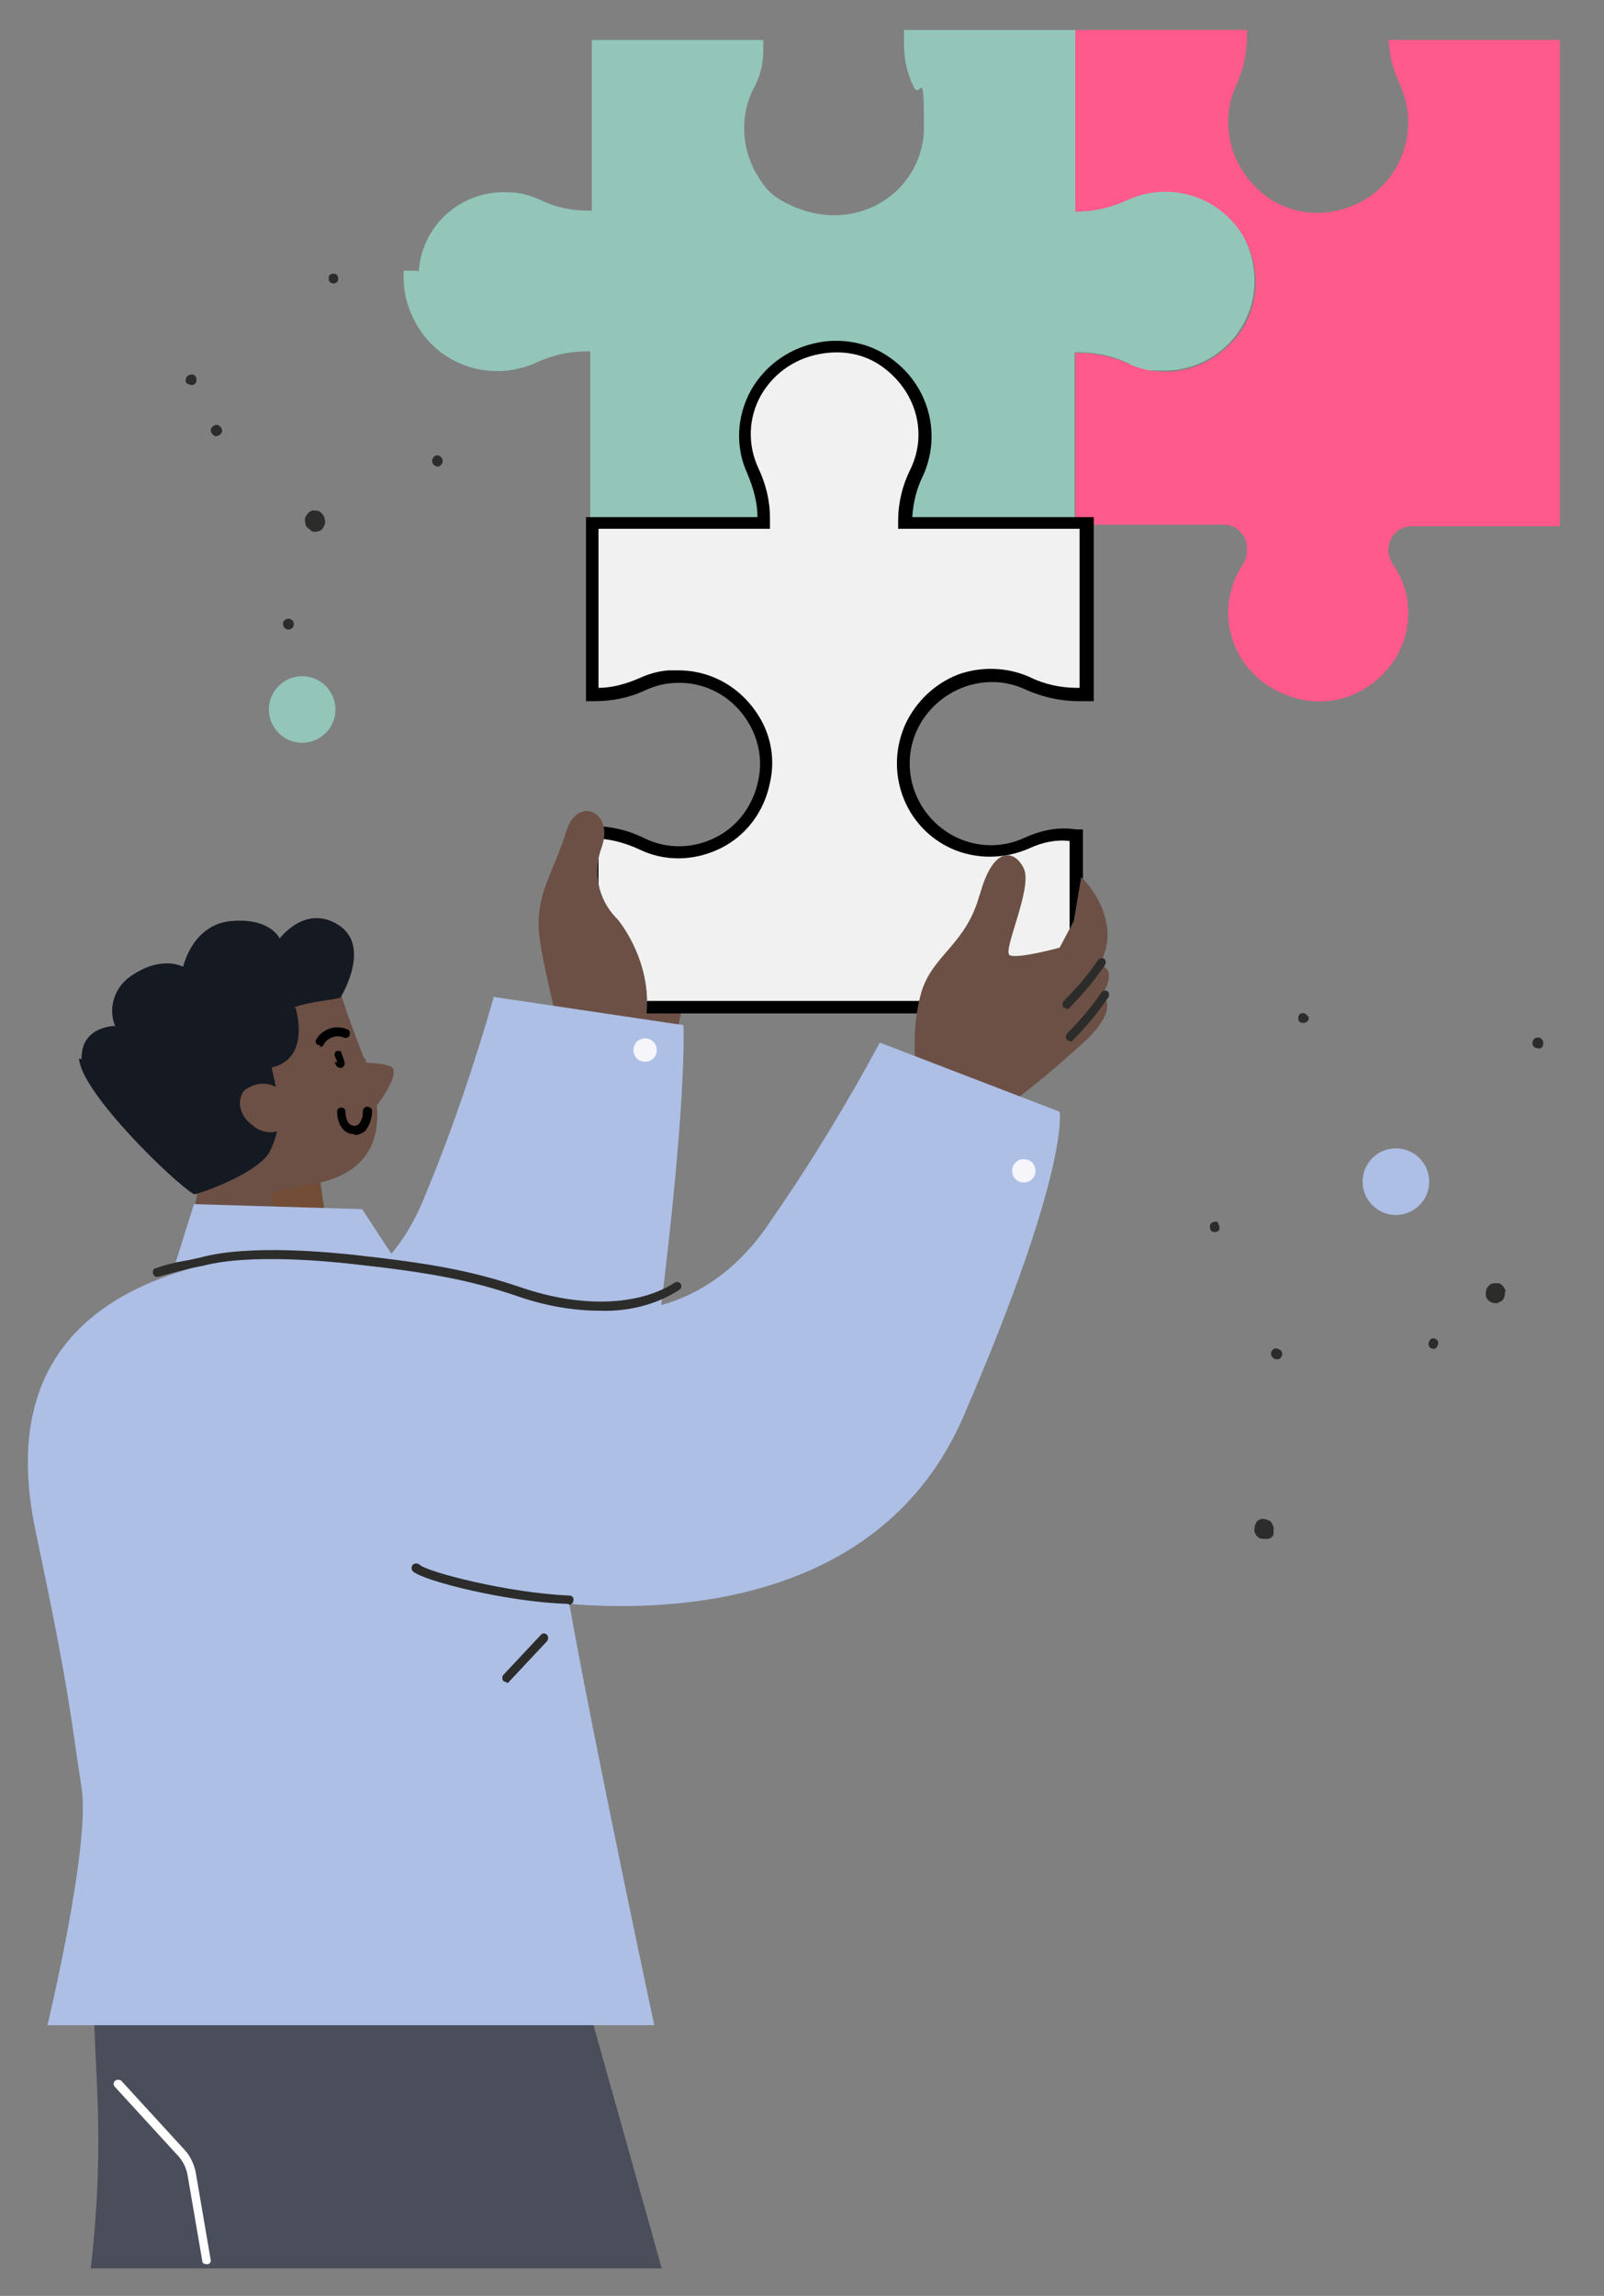 <?xml version="1.0" encoding="UTF-8"?>
<svg id="Layer_2" data-name="Layer 2" xmlns="http://www.w3.org/2000/svg" viewBox="0 0 192.7 275.7">
  <rect x="0" y="0" width="192.7" height="275.7" fill="#808080" stroke="none"/>
  <defs>
    <style>
      .cls-1 {
        fill: #93c5b9;
      }

      .cls-2 {
        fill: #fff;
      }

      .cls-3 {
        fill: #ff5a8b;
      }

      .cls-4 {
        fill: none;
      }

      .cls-5 {
        fill: #734d35;
      }

      .cls-6 {
        fill: #151922;
      }

      .cls-7 {
        fill: #6c5045;
      }

      .cls-8 {
        fill: #f5f5fa;
      }

      .cls-9 {
        fill: #f1f1f1;
      }

      .cls-10 {
        fill: #4a4e5b;
      }

      .cls-11 {
        fill: #adbfe5;
      }

      .cls-12 {
        fill: #2c2c2b;
      }
    </style>
  </defs>
  <g id="Dimensions">
    <g>
      <g id="Path_234587" data-name="Path 234587">
        <path class="cls-10" d="M10.9,272.4c3.8-32.7-6.8-34.7,12.5-59.1l10.7,4.8,32.1,6.9,13.3,47.4H10.9Z"/>
      </g>
      <g id="Path_234588" data-name="Path 234588">
        <path class="cls-7" d="M82.2,119.8l-.9,4.3-12.3-1.9.2-2.4h13Z"/>
      </g>
      <g id="Path_234589" data-name="Path 234589">
        <path class="cls-1" d="M50.3,32.6c.4-5.7,5.3-9.9,11-9.5,1.2,0,2.5.4,3.6.9,1.8.9,3.8,1.3,5.8,1.3h.4V4.8h20.6v1.3c0,1.6-.4,3.2-1.2,4.6-1.7,3.4-1.4,7.5.7,10.7.7,1.2,1.7,2.2,2.9,2.8,8.4,4.6,16.9-1.1,16.9-8.9s-.4-3.3-1.2-4.8c-.8-1.6-1.2-3.4-1.2-5.2v-1.7h20.6v21.8h.1c2.1,0,4.2-.5,6.1-1.4,3.5-1.6,7.5-1.3,10.7.7,1.2.7,2.2,1.7,2.9,2.9,4.8,8.4-1.2,16.9-9.1,16.9s-3-.3-4.4-.9c-1.9-.9-3.9-1.3-6-1.3h-.4v20.6h-20.6v-.2c0-2.1.5-4.1,1.4-6,3-6.2-.9-13.9-8.5-14.9-2.5-.3-5,.2-7.1,1.5-4.8,3.1-6.1,8.7-4.1,13.3.8,1.8,1.3,3.7,1.3,5.7v.5h-20.6v-20.6h-.5c-2.1,0-4.2.5-6.1,1.4-5.7,2.5-12.3,0-14.8-5.7-.8-1.7-1.1-3.5-1-5.4h1.6Z"/>
      </g>
      <g id="Path_234590" data-name="Path 234590">
        <path class="cls-3" d="M166.8,4.8v-.7c0,2.1.5,4.2,1.4,6.1,2.8,6.1-.6,13.6-7.6,15.1-3,.7-6.3,0-8.7-1.9-4.2-3.3-5.4-8.7-3.4-13.1.8-1.8,1.3-3.8,1.3-5.9v-.8h-20.6v21.8h.2c2.1,0,4.2-.5,6.1-1.4,6.1-2.8,13.6.6,15.1,7.6.7,3,0,6.3-1.9,8.7-3.3,4.2-8.7,5.4-13.1,3.4-1.8-.8-3.8-1.3-5.9-1.3h-.5v20.6h17.8c1.5,0,2.8,1.2,2.8,2.8v.4c0,.6-.2,1.1-.5,1.6-3.9,5.9-1.1,14.1,6.6,16.1,2.7.7,5.5.3,7.9-1.1,5.7-3.4,6.9-10.3,3.5-15.1-.3-.5-.5-1-.5-1.6h0c0-1.7,1.2-2.9,2.8-2.9h17.8V4.8h-20.6,0Z"/>
      </g>
      <g id="Group_274096" data-name="Group 274096">
        <g id="Group_274089" data-name="Group 274089">
          <g id="Path_234591" data-name="Path 234591">
            <path class="cls-12" d="M153.8,162.1c.3.2.3.6.1.9-.2.3-.6.3-.9.1-.3-.2-.4-.6-.2-.9,0,0,0,0,0,0,.2-.3.6-.4.9-.1,0,0,0,0,0,0h0Z"/>
          </g>
        </g>
        <g id="Group_274090" data-name="Group 274090">
          <g id="Path_234592" data-name="Path 234592">
            <path class="cls-12" d="M146.3,146.9c.1.1.2.3.2.5,0,0,0,.2,0,.2,0,0,0,.1-.1.2-.3.2-.7.2-.9,0-.2-.3-.2-.7,0-.9.1-.1.3-.2.5-.2.2,0,.3,0,.4.2h0Z"/>
          </g>
        </g>
        <g id="Group_274091" data-name="Group 274091">
          <g id="Path_234593" data-name="Path 234593">
            <path class="cls-12" d="M172.7,161c.2.3,0,.7-.2.9-.3.2-.7,0-.8-.2-.2-.3,0-.7.2-.9.3-.2.7,0,.8.2Z"/>
          </g>
        </g>
        <g id="Group_274092" data-name="Group 274092">
          <g id="Path_234594" data-name="Path 234594">
            <path class="cls-12" d="M157.2,122c.1.3,0,.7-.4.8s-.7,0-.8-.3c-.1-.3,0-.7.3-.8,0,0,0,0,0,0,.3-.1.7,0,.8.4h0Z"/>
          </g>
        </g>
        <g id="Group_274093" data-name="Group 274093">
          <g id="Path_234595" data-name="Path 234595">
            <path class="cls-12" d="M185.4,125.2c0,.2,0,.3-.1.5,0,0-.1.1-.2.2,0,0-.1,0-.2,0-.3,0-.7-.1-.8-.5h0c0-.4.1-.7.5-.8h0c0,0,.2,0,.3,0,0,0,.2,0,.2.1.1,0,.2.2.3.4h0Z"/>
          </g>
        </g>
        <g id="Group_274094" data-name="Group 274094">
          <g id="Path_234596" data-name="Path 234596">
            <path class="cls-12" d="M152.5,182.6c.3.2.4.5.5.8,0,.2,0,.3,0,.5,0,0,0,.2,0,.2,0,0,0,0,0,.1s0,0,0,.1c-.2.3-.4.5-.8.5-.3,0-.7,0-.9-.1s-.5-.4-.6-.8c0-.3,0-.7.2-1,0,0,0,0,0-.1s0,0,0,0c0,0,.1-.1.2-.2.1,0,.3-.2.4-.2.3,0,.7,0,.9.2h0Z"/>
          </g>
        </g>
        <g id="Group_274095" data-name="Group 274095">
          <g id="Path_234597" data-name="Path 234597">
            <path class="cls-12" d="M180.8,155.1c0,.3,0,.6-.2.9,0,.1-.2.2-.3.3-.1,0-.3.1-.4.2-.3,0-.6,0-.9-.2-.3-.2-.5-.5-.5-.8s0-.7.2-.9c.2-.3.5-.5.8-.5.2,0,.3,0,.5,0,.2,0,.3.1.4.2.3.2.4.5.5.8h0Z"/>
          </g>
        </g>
      </g>
      <g id="Group_274105" data-name="Group 274105">
        <g id="Group_274099" data-name="Group 274099">
          <g id="Path_234598" data-name="Path 234598">
            <path class="cls-12" d="M39.5,33.6c0,.2.2.3.3.4.3.1.7,0,.8-.3s0-.7-.3-.8-.7,0-.8.3c0,.2,0,.3,0,.5h0Z"/>
          </g>
        </g>
        <g id="Group_274100" data-name="Group 274100">
          <g id="Path_234599" data-name="Path 234599">
            <path class="cls-12" d="M34.1,75.3c.2.3.6.4.9.2.3-.2.4-.6.2-.9-.2-.3-.6-.4-.9-.2,0,0,0,0,0,0-.3.2-.4.5-.2.9,0,0,0,0,0,0h0Z"/>
          </g>
        </g>
        <g id="Group_274101" data-name="Group 274101">
          <g id="Path_234600" data-name="Path 234600">
            <path class="cls-12" d="M52.1,55.8c.3.3.7.3.9,0,.2-.2.3-.6,0-.9-.3-.3-.7-.3-.9,0-.2.2-.3.6,0,.9Z"/>
          </g>
        </g>
        <g id="Group_274102" data-name="Group 274102">
          <g id="Path_234601" data-name="Path 234601">
            <path class="cls-12" d="M22.6,46.1c.3.2.7.2.9-.1.1-.1.1-.3.1-.5,0-.2-.1-.3-.2-.4-.1-.1-.3-.2-.5-.1-.4,0-.6.4-.6.7,0,.2.1.3.2.4h0Z"/>
          </g>
        </g>
        <g id="Group_274103" data-name="Group 274103">
          <g id="Path_234602" data-name="Path 234602">
            <path class="cls-12" d="M25.7,52.3c.3.2.7,0,.9-.3.2-.3,0-.7-.3-.9s-.7,0-.9.3c-.2.3,0,.7.3.9h0Z"/>
          </g>
        </g>
        <g id="Group_274104" data-name="Group 274104">
          <g id="Path_234603" data-name="Path 234603">
            <path class="cls-12" d="M37.3,63.7c.3.2.6.2.9.1.3,0,.6-.3.7-.6.2-.3.2-.6.1-.9,0-.3-.3-.6-.5-.8s-.6-.2-.9-.2c-.3,0-.6.3-.8.6-.2.3-.2.6-.1,1,0,.3.3.6.6.7h0Z"/>
          </g>
        </g>
      </g>
      <g id="Path_234604" data-name="Path 234604">
        <path class="cls-7" d="M43.7,127c-1.1-2.9-2-5.2-2.6-7.2-.5-2.5-4.8.2-6.4.6-3.1.7-6.2,1.9-8.9,3.5,1.1,3.1,1.9,6.4,2.5,9.6.3,2.1,0,4.1-.9,6-.4.9-.9,1.7-1.4,2.5l-2.2.7-1.6,9.1,17.6-.9-1.3-8.9c9.6-2.3,6.7-11.4,5.3-15h0Z"/>
      </g>
      <g id="Path_234605" data-name="Path 234605">
        <path d="M38.4,125.7c.2,0,.4,0,.5-.3.5-.8,1.5-1.2,2.4-.8.3.1.6,0,.7-.3.1-.3,0-.6-.3-.7-1.4-.6-3,0-3.7,1.2-.2.3,0,.6.2.7,0,0,.2,0,.3,0h0Z"/>
      </g>
      <g id="Path_234606" data-name="Path 234606">
        <path class="cls-7" d="M42.6,125.1l.8,2.5s3.4,0,3.8.7c.7,1.1-2.1,4.7-2.1,4.7,0,0-2.1-3.7-2.2-4.2s-.3-3.8-.3-3.8Z"/>
      </g>
      <g id="Path_234607" data-name="Path 234607">
        <path d="M40.5,127.6c0-.3-.2-.5-.3-.8,0-.3,0-.5.3-.6,0,0,0,0,.1,0,.1,0,.3,0,.4.1,0,0,0,0,0,.1.1.3.2.5.3.8.1.3.2.6,0,.8-.1.2-.3.3-.6.2-.3-.1-.4-.4-.5-.7h0Z"/>
      </g>
      <g id="Path_234608" data-name="Path 234608">
        <path d="M42.6,136.3c.5,0,.9-.2,1.3-.5.5-.7.8-1.5.8-2.4,0-.3-.3-.5-.6-.5-.3,0-.5.3-.5.5,0,.6-.1,1.1-.5,1.6-.1.1-.3.2-.5.2-1.1,0-1.1-1.6-1.1-1.7,0-.3-.2-.5-.5-.5s-.5.2-.5.5c0,.9.4,2.7,2.1,2.7h0,0Z"/>
      </g>
      <g id="Path_234609" data-name="Path 234609">
        <path class="cls-6" d="M9.8,127.2c-.1-4,4-4,4-4l.4.7c-1.4-2.2-.7-5.1,1.4-6.6,3.8-2.7,6.4-1.2,6.4-1.2,0,0,1.1-5.1,5.8-5.5s5.8,2.1,5.8,2.1c0,0,3.1-4.2,7.1-1.6,4,2.6.2,8.7.2,8.7-.9.3-4,.5-5.6,1.2-1.9.8-3.8,3.2-3.3,4.9.6,2,1.1,4.1,1.4,6.2.3,2.1,0,4.1-.9,6-1.2,2.8-9.2,5.5-9.2,5.3-2.2-1.2-13.6-12.2-13.8-16.3h0Z"/>
      </g>
      <g id="Group_274106" data-name="Group 274106">
        <g id="Path_234610" data-name="Path 234610">
          <path class="cls-7" d="M34.8,135.1c-1.3,1.1-3.2,1.2-4.5,0-1.5-1.1-1.9-2.9-1-4.1,1.3-1.1,3.2-1.2,4.5,0,1.5,1.1,1.9,2.9,1,4.1Z"/>
        </g>
        <g id="Path_234611" data-name="Path 234611">
          <path class="cls-7" d="M34.4,134.5c0,0,.1,0,.2,0,.3,0,.4-.4.3-.7h0c-.7-1.9-2.8-3-4.8-2.6-.3,0-.5.3-.4.6,0,.3.3.5.6.4.1,0,2.8-.4,3.6,1.8,0,.2.3.4.5.4h0Z"/>
        </g>
      </g>
      <g id="Path_234612" data-name="Path 234612">
        <path class="cls-6" d="M35.5,121s2.1,6.5-3.4,7.3-4.5-5.7-4-6.2,7.5-1.1,7.5-1.1Z"/>
      </g>
      <g id="Path_234613" data-name="Path 234613">
        <path class="cls-5" d="M38.4,142l-5.1,1.1c-.4,0-.7.5-.6,1,0,.2.1.3.2.4l6.8,6.4-1.3-9Z"/>
      </g>
      <g id="Path_234614" data-name="Path 234614">
        <path class="cls-9" d="M81.5,81.3c-1.5,0-2.9.3-4.3.9-1.8.8-3.7,1.3-5.7,1.3h-.4v-20.6h20.6v-.5c0-2-.5-3.9-1.3-5.7-2.9-6.3,1-13.9,8.7-14.8,2.5-.3,5,.3,7.1,1.6,4.7,3.2,6,8.8,3.9,13.3-.9,1.9-1.4,3.9-1.4,6h0c0,.1,21.8.1,21.8.1v20.6h-1c-2.1,0-4.2-.5-6-1.4-5.3-2.4-11.6-.1-14,5.2-2.4,5.3-.1,11.6,5.2,14,2.8,1.3,5.9,1.3,8.7,0,1.8-.8,3.8-1.3,5.8-.9h.2v20.6h-58.1v-21c2.1,0,4.1.5,5.9,1.4,6,2.8,13.3-.6,14.7-7.5.5-2.4.1-4.9-1.1-7.1-2-3.6-5.6-5.5-9.2-5.5h0Z"/>
        <path d="M130,121.7h-59.6v-22.5h.8c2.2,0,4.3.5,6.3,1.5,2.7,1.3,5.8,1.2,8.4-.1,2.7-1.3,4.6-3.9,5.2-6.9.5-2.3.1-4.6-1-6.6-1.7-3.1-4.8-5-8.2-5.1h-.4c-1.4,0-2.7.3-4,.9-1.9.9-4,1.3-6,1.3h-1.1v-22.1h20.6c0-1.8-.5-3.5-1.2-5.2-1.5-3.2-1.3-6.9.4-10,1.8-3.2,5-5.4,8.9-5.9,2.7-.3,5.4.3,7.6,1.8,4.8,3.2,6.5,9.2,4.2,14.3-.8,1.6-1.2,3.3-1.3,5h21.8v22.1h-1.8c-2.2,0-4.4-.5-6.4-1.4-4.9-2.3-10.7,0-13,4.8-2.3,4.9-.1,10.7,4.8,13,2.6,1.2,5.5,1.2,8.1,0,2.2-1,4.2-1.3,6.2-1h.8v22.1ZM71.9,120.2h56.6v-19.2c-1.5-.2-3.2.1-4.9.9-3,1.3-6.4,1.3-9.3,0-5.7-2.6-8.1-9.3-5.5-15,1.3-2.7,3.5-4.8,6.3-5.9,2.8-1,5.9-.9,8.6.3,1.8.9,3.8,1.3,5.7,1.3h.3v-19.1h-21.8v-.9c0-2.2.5-4.3,1.5-6.3,2.1-4.4.6-9.5-3.6-12.4-1.9-1.3-4.2-1.8-6.6-1.5-3.4.4-6.2,2.3-7.8,5.1-1.5,2.7-1.6,5.9-.3,8.7.9,1.9,1.4,3.9,1.4,6v1.3h-20.6v19.1c1.7,0,3.4-.5,5-1.2,1.1-.5,2.2-.8,3.4-.9h0c0,0,1.2,0,1.2,0,4.1,0,7.8,2.2,9.9,5.9,1.3,2.3,1.7,5,1.1,7.6-.7,3.5-2.9,6.4-6,7.9-3.1,1.5-6.6,1.6-9.7.1-1.5-.7-3.2-1.2-4.9-1.3v19.5Z"/>
      </g>
      <g id="Path_234616" data-name="Path 234616">
        <path class="cls-7" d="M66.5,120.8s-1.9-7.7-1.8-9.8c0-4.2,1.9-6.5,3.3-11.1,1.3-4.4,5.8-2.5,4.3,1.8-1.1,2.9-.5,6.2,1.7,8.5.4.3,5.5,6.7,3.1,14.3l-10.5-3.7h0Z"/>
      </g>
      <g id="Path_234617" data-name="Path 234617">
        <path class="cls-11" d="M59.3,119.8c-2.3,8-5,16-8.2,23.7-6.1,15.6-20.7,16.4-37.3,14.8l9.4,36.9c14.5,4.8,51.3-.5,55.3-31.1,4.2-31.6,3.6-41,3.6-41l-22.9-3.4h0Z"/>
      </g>
      <g id="Path_234618" data-name="Path 234618">
        <path class="cls-11" d="M21.1,151.6l2.2-7,20.2.6,4,6.1-26.3.3h0Z"/>
      </g>
      <g id="Path_234619" data-name="Path 234619">
        <path class="cls-7" d="M117.7,107.5c1.6-6,4.2-5.5,5.3-3.2s-2.6,9.9-1.7,10.4,6-.9,6-.9l1.7-3.2.9-5.3c2.8,2.9,4.3,7.1,2.1,10.6,2.5.3.4,3.6.4,3.6,0,0,2.2,1.3-1.7,5.2-2.7,2.5-5.5,4.9-8.5,7.2l-12.1-2.9c-.4-3.3-.3-6.7.6-9.9,1.4-4.5,5.4-5.7,7-11.7Z"/>
      </g>
      <g id="Path_234620" data-name="Path 234620">
        <path class="cls-12" d="M128.1,121.2c.1,0,.3,0,.4-.2,1.6-1.6,3-3.3,4.3-5.2.1-.3,0-.6-.2-.7s-.6,0-.7.2c-1.2,1.8-2.6,3.4-4.1,4.9-.2.2-.2.6,0,.8.1,0,.2.1.4.1h0Z"/>
      </g>
      <g id="Path_234621" data-name="Path 234621">
        <path class="cls-12" d="M128.5,125.1c.1,0,.3,0,.4-.2,1.6-1.6,3-3.3,4.3-5.2.1-.3,0-.6-.2-.7s-.6,0-.7.2c-1.2,1.8-2.6,3.4-4.1,4.9-.2.2-.2.6,0,.8.1,0,.2.1.4.1h0Z"/>
      </g>
      <g id="Path_234622" data-name="Path 234622">
        <path class="cls-11" d="M4.3,184c-2.5-11.8-1.4-26.5,19.8-32,6.5-1.7,17.9-.3,18.4-.2,9,1,14.1,1.9,19.9,3.9,11.7,3.9,22.8,2.1,30.2-9.1,4.8-6.9,9.1-14,13.1-21.4l21.6,8.3s1.3,6.9-11.6,36.7c-9.9,22.7-35.5,23.4-47.3,22.4,2.8,15.9,10.2,50.6,10.2,50.6H5.7s5.2-21.6,4.1-28.5c-1.3-8.4-1.4-11.4-5.5-30.7Z"/>
      </g>
      <g id="Path_234623" data-name="Path 234623">
        <path class="cls-12" d="M72.1,157.4c3.4.1,6.7-.7,9.5-2.5.3-.2.3-.5.2-.7-.2-.3-.5-.3-.7-.2-4.3,2.8-11.2,3.1-18.5.6-5.9-2-10.9-2.9-20-3.9h0c-2.8-.3-12.6-1.3-18.5.3-.5.1-1.2.3-1.9.4-1.2.2-2.4.5-3.5.9-.3,0-.4.4-.3.7s.4.4.7.3c0,0,0,0,0,0,1.1-.3,2.2-.6,3.4-.9.7-.2,1.4-.3,1.9-.4,5.7-1.5,15.3-.5,18.1-.2h0c9,1,14,1.9,19.8,3.9,3.2,1.1,6.5,1.7,9.9,1.7h0Z"/>
      </g>
      <g id="Path_234624" data-name="Path 234624">
        <path class="cls-12" d="M68.4,192.7c.3,0,.5-.3.5-.6,0-.3-.2-.5-.5-.5-7.3-.3-17-2.8-18-3.7-.2-.2-.6-.2-.8,0s-.2.6,0,.8c1.4,1.2,11.5,3.7,18.6,3.9h0Z"/>
      </g>
      <g id="Path_234625" data-name="Path 234625">
        <path class="cls-8" d="M124.4,140.6c0,.8-.6,1.4-1.4,1.4s-1.4-.6-1.4-1.4.6-1.4,1.4-1.4,1.4.6,1.4,1.4h0Z"/>
      </g>
      <g id="Path_234626" data-name="Path 234626">
        <path class="cls-8" d="M78.9,126.1c0,.8-.6,1.4-1.4,1.4s-1.4-.6-1.4-1.4.6-1.4,1.4-1.4,1.4.6,1.4,1.4h0Z"/>
      </g>
      <g id="Path_234627" data-name="Path 234627">
        <path class="cls-12" d="M60.8,202.1c.1,0,.3,0,.4-.2l4.5-4.8c.2-.2.2-.6,0-.8-.2-.2-.5-.2-.7,0l-4.5,4.8c-.2.2-.2.6,0,.8.1,0,.2.1.4.1h0Z"/>
      </g>
      <g id="Path_234629" data-name="Path 234629">
        <path class="cls-1" d="M32.3,85.2c0,2.2,1.8,4,4,4s4-1.8,4-4-1.8-4-4-4-4,1.8-4,4h0Z"/>
      </g>
      <g id="Path_234630" data-name="Path 234630">
        <path class="cls-2" d="M24.9,271.9s0,0,0,0c.3,0,.5-.3.4-.6h0l-1.8-10.5c-.2-.9-.6-1.8-1.2-2.5l-7.7-8.4c-.2-.2-.6-.2-.8,0-.2.2-.2.5,0,.7l7.7,8.4c.5.6.8,1.2,1,2l1.8,10.5c0,.3.3.4.5.4Z"/>
      </g>
      <g id="Ellipse_1261" data-name="Ellipse 1261">
        <circle class="cls-11" cx="167.7" cy="141.9" r="4"/>
      </g>
      <rect class="cls-4" width="192.7" height="275.7"/>
    </g>
  </g>
</svg>